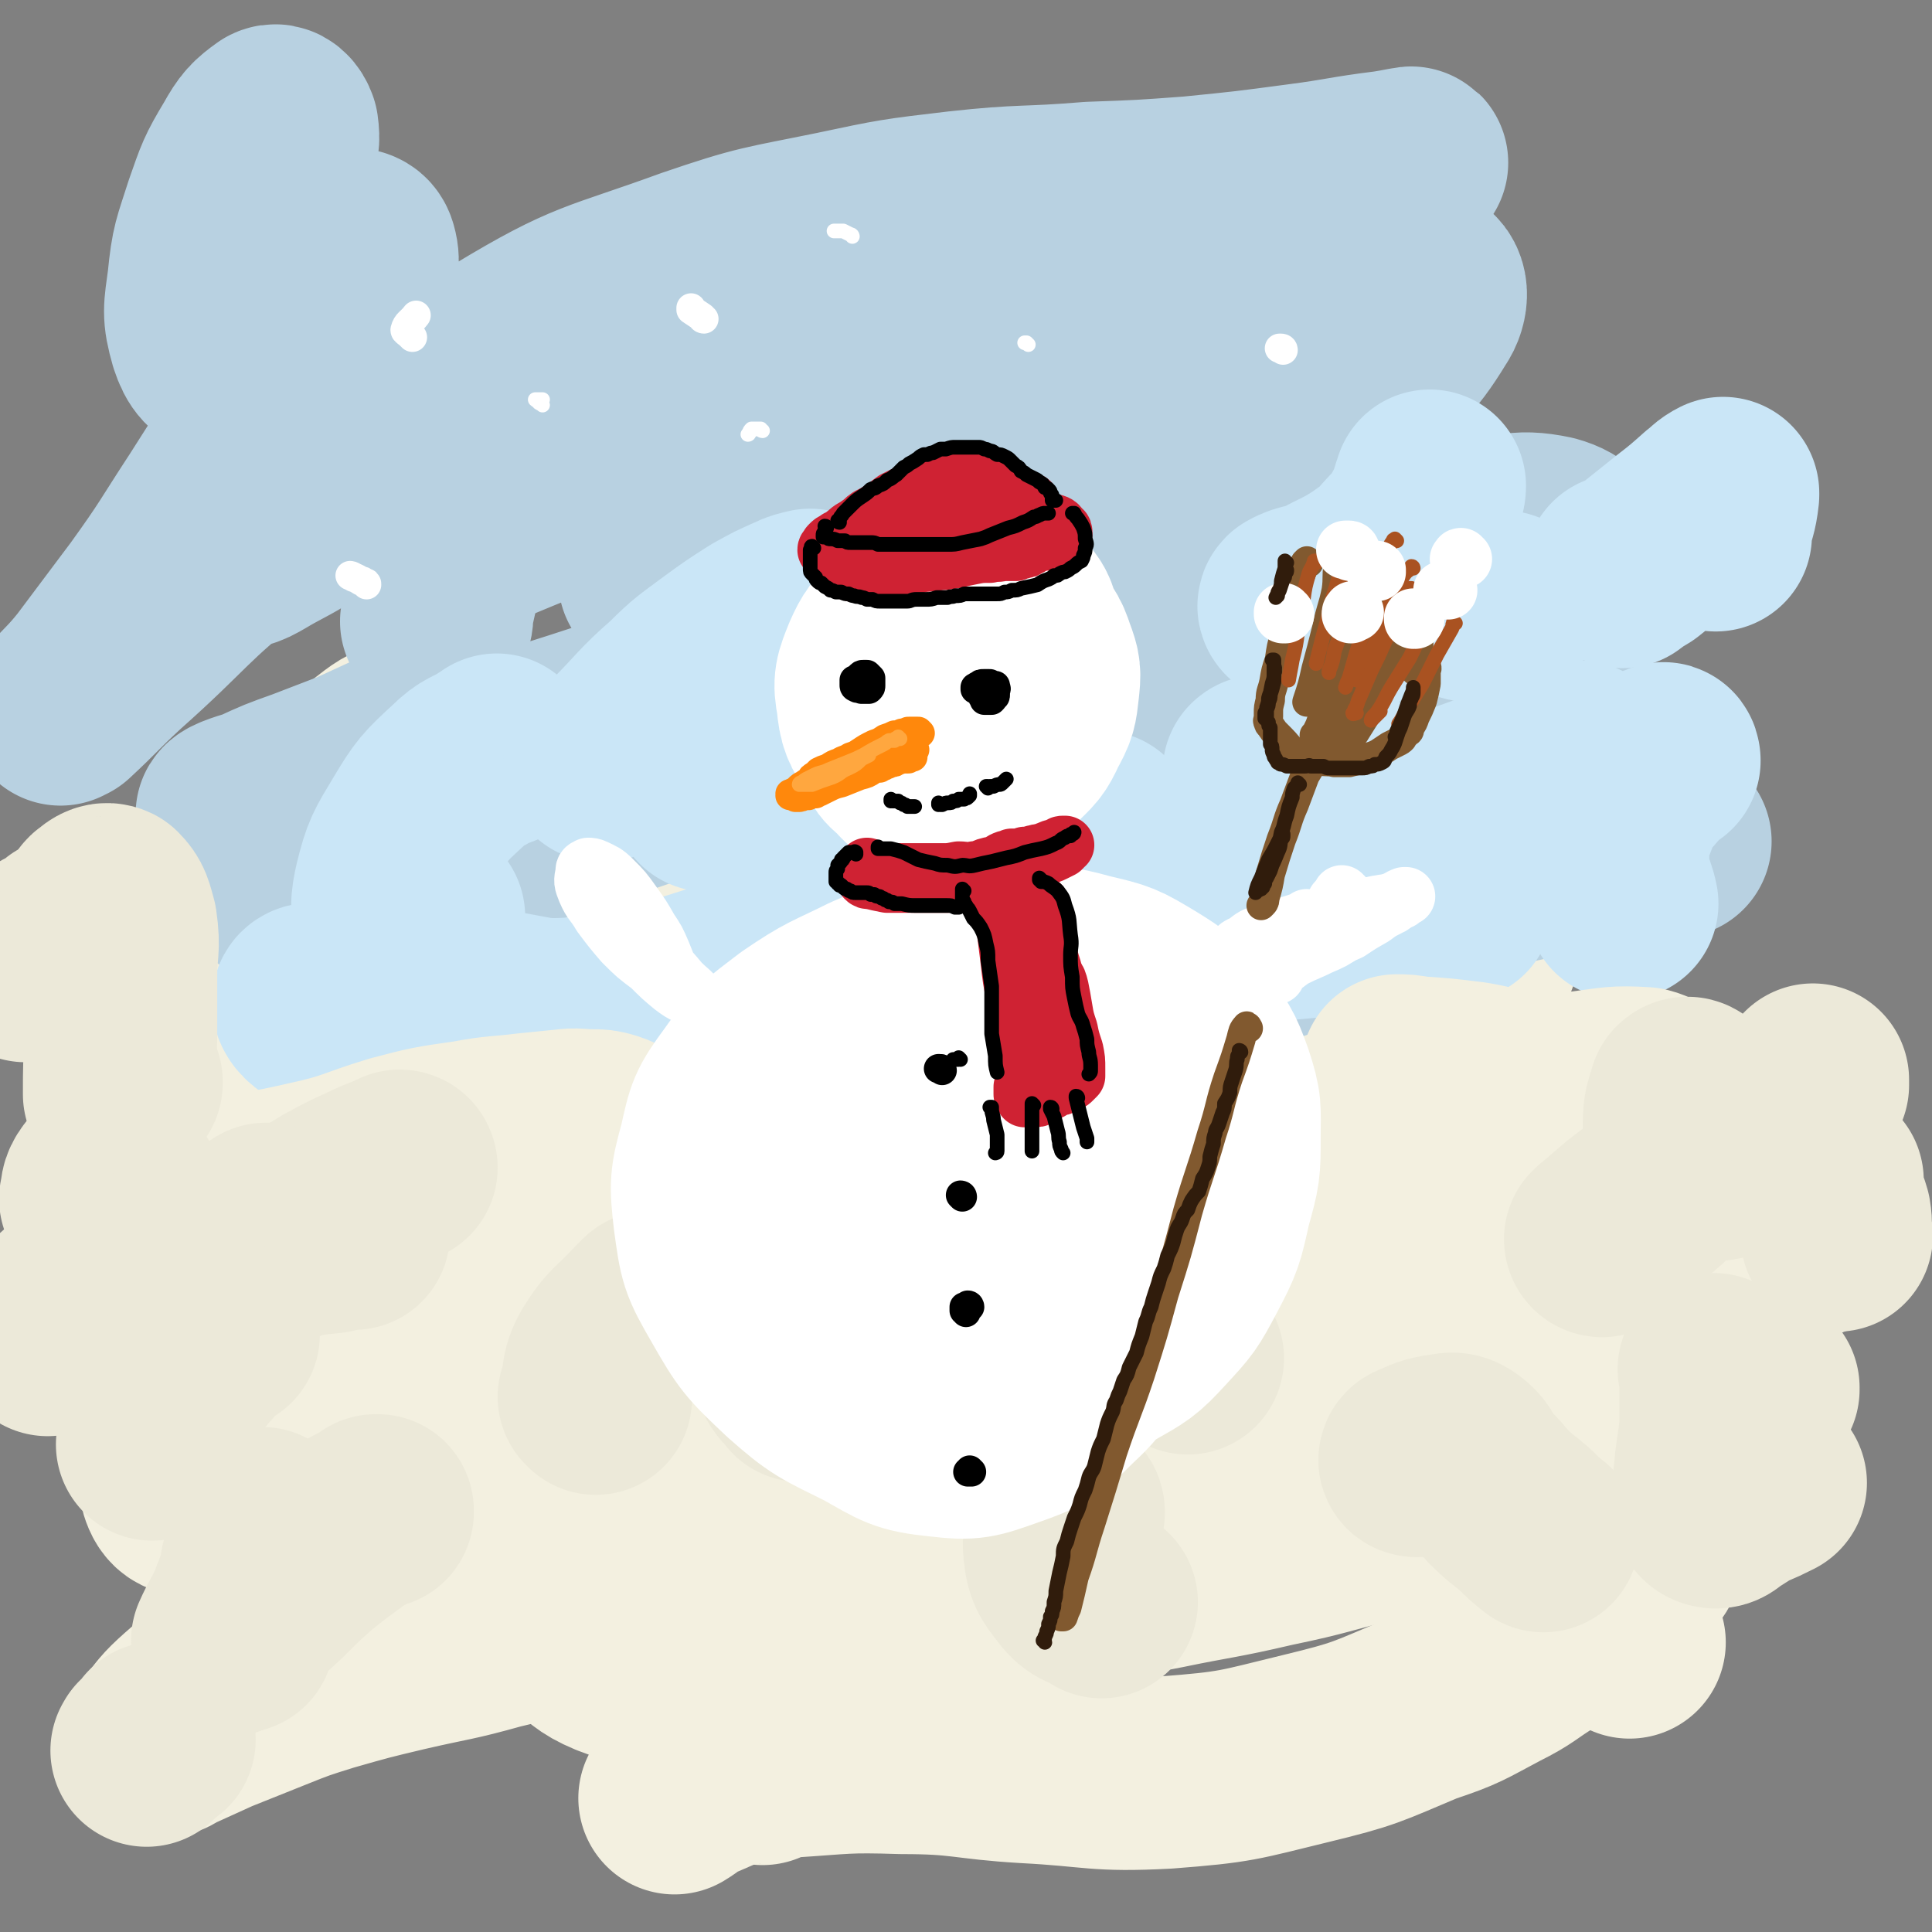 <svg viewBox='0 0 1054 1054' version='1.1' xmlns='http://www.w3.org/2000/svg' xmlns:xlink='http://www.w3.org/1999/xlink'><rect x="0" y="0" width="1054" height="1054" fill="#808080" stroke="none"/><g fill='none' stroke='rgb(243,240,224)' stroke-width='105' stroke-linecap='round' stroke-linejoin='round'><path d='M123,568c0,0 -1,0 -1,-1 0,0 0,1 0,1 1,0 1,0 2,-1 5,-2 4,-3 10,-5 10,-4 9,-5 20,-7 8,-3 8,-3 17,-3 3,0 4,1 6,3 3,3 3,4 4,8 2,3 1,4 2,7 0,2 0,3 1,4 2,3 3,4 6,4 7,1 8,0 15,-1 10,-3 9,-4 19,-7 10,-2 11,-1 21,-3 12,-2 12,-3 23,-5 9,-2 9,-2 17,-3 4,-1 4,-1 8,-1 '/><path d='M277,527c0,0 0,-2 -1,-1 -7,4 -7,4 -13,9 -14,10 -14,10 -28,21 -21,15 -21,15 -42,31 -13,10 -13,9 -26,19 -13,10 -13,9 -26,20 -10,7 -10,7 -18,16 -2,3 -4,7 -2,7 14,1 18,1 34,-5 26,-10 25,-13 49,-26 33,-19 32,-21 66,-39 24,-13 24,-13 50,-22 21,-8 22,-8 44,-14 18,-4 18,-4 37,-6 14,-1 14,0 29,1 14,0 14,2 28,1 18,-1 18,-2 36,-5 20,-3 20,-4 40,-7 21,-4 21,-3 41,-6 18,-3 18,-4 36,-7 13,-2 13,-2 26,-4 16,-2 16,-2 32,-3 16,-1 16,0 32,-1 16,0 16,0 31,-1 13,-1 13,-1 25,-2 9,-1 9,-2 19,-2 6,0 6,-1 13,1 5,1 5,2 9,5 5,4 6,4 9,9 2,2 3,4 1,5 -6,6 -7,7 -16,9 -14,3 -15,3 -30,3 -21,0 -21,1 -43,-2 -27,-3 -27,-3 -53,-10 -21,-5 -21,-5 -41,-13 -22,-8 -21,-9 -43,-19 '/><path d='M269,522c-1,0 -1,-1 -1,-1 -1,0 0,0 0,1 -17,4 -17,4 -35,8 -16,3 -17,5 -33,5 -7,0 -10,0 -14,-5 -4,-5 -4,-8 -2,-16 2,-14 3,-14 8,-29 6,-16 6,-15 13,-31 6,-15 7,-15 13,-30 3,-9 4,-9 6,-19 0,-2 0,-4 -2,-4 -9,3 -10,4 -19,11 -10,10 -11,10 -19,22 -6,9 -8,10 -9,20 0,4 3,7 8,8 15,2 17,0 33,-4 33,-9 33,-10 66,-23 30,-12 29,-13 59,-27 26,-11 25,-13 52,-23 12,-5 14,-6 26,-7 3,0 6,2 5,5 -3,14 -6,15 -13,30 -9,18 -11,17 -18,36 -4,10 -7,13 -4,22 2,7 6,9 14,11 16,4 17,1 34,0 25,-3 25,-4 50,-9 23,-4 23,-5 46,-9 24,-5 24,-5 48,-9 29,-5 29,-6 59,-11 14,-2 14,-1 28,-3 '/></g>
<g fill='none' stroke='rgb(184,209,225)' stroke-width='105' stroke-linecap='round' stroke-linejoin='round'><path d='M242,451c0,0 0,-1 -1,-1 -5,5 -6,5 -9,12 -5,8 -8,11 -7,17 1,5 5,5 11,5 6,0 6,-2 12,-4 '/><path d='M671,292c0,0 -1,-1 -1,-1 0,0 0,0 1,0 2,0 2,0 5,0 7,-2 7,-2 14,-4 1,0 1,0 2,0 '/><path d='M455,418c0,0 0,-1 -1,-1 -6,1 -6,2 -11,3 -17,5 -17,5 -34,9 -5,1 -7,3 -11,1 -2,-1 -2,-4 -1,-8 0,-5 2,-5 3,-9 '/><path d='M415,281c0,0 0,-1 -1,-1 -8,3 -9,3 -16,8 -15,8 -14,9 -28,19 -7,4 -7,4 -13,9 '/><path d='M313,173c0,0 -1,-1 -1,-1 -4,2 -4,2 -7,5 -16,11 -18,9 -32,23 -11,10 -9,11 -18,23 -2,3 -2,3 -4,5 '/><path d='M305,182c0,0 0,-1 -1,-1 0,1 0,1 0,2 -7,11 -7,11 -13,21 -12,19 -13,19 -23,38 -9,18 -10,18 -16,37 -8,25 -7,26 -13,52 -1,4 0,4 -1,8 '/><path d='M482,218c0,0 -2,-1 -1,-1 1,-1 4,-2 5,-1 2,1 2,4 0,6 -7,17 -9,17 -18,34 -14,24 -15,23 -29,48 -12,23 -12,23 -23,46 -3,7 -5,9 -4,15 0,3 4,4 7,2 15,-6 15,-9 30,-18 22,-14 23,-13 44,-28 23,-16 22,-18 44,-33 17,-11 17,-13 36,-20 10,-4 16,-8 22,-3 7,5 6,11 4,22 -4,23 -7,23 -14,46 -10,28 -13,27 -21,56 -5,14 -9,19 -5,30 3,6 9,6 18,5 17,-3 17,-6 33,-13 11,-5 11,-6 22,-11 '/><path d='M780,319c0,0 -1,-1 -1,-1 1,0 1,0 2,0 3,1 5,0 5,3 2,6 3,8 0,15 -7,13 -8,14 -19,24 -13,13 -13,14 -29,23 -16,10 -17,11 -35,15 -28,5 -29,6 -58,4 -28,-1 -27,-5 -55,-11 -35,-6 -35,-8 -70,-14 -29,-4 -29,-1 -58,-6 -20,-4 -24,-1 -41,-11 -9,-5 -11,-10 -11,-20 0,-17 4,-19 13,-35 14,-26 16,-25 32,-50 18,-27 21,-26 37,-55 8,-15 11,-18 12,-32 1,-5 -5,-8 -10,-7 -18,5 -19,8 -36,18 -28,17 -26,20 -53,37 -35,22 -35,23 -71,42 -30,16 -31,15 -62,28 -14,5 -15,5 -29,7 -6,1 -11,1 -11,-3 -1,-9 4,-12 10,-23 15,-25 16,-24 32,-49 12,-17 13,-16 24,-34 1,-2 4,-6 2,-6 -10,4 -14,6 -26,14 -14,10 -13,12 -26,23 -22,20 -22,21 -45,40 -14,11 -14,11 -28,21 -14,10 -14,10 -29,18 -9,5 -12,8 -20,8 -3,-1 -5,-5 -4,-9 4,-14 6,-15 14,-29 18,-34 19,-33 37,-67 11,-21 12,-20 20,-41 4,-9 6,-12 4,-19 -1,-4 -4,-4 -9,-4 -8,-1 -8,1 -15,3 -6,1 -6,2 -13,3 -5,0 -6,2 -10,-1 -3,-3 -3,-5 -4,-10 0,-10 2,-10 3,-20 2,-12 3,-11 4,-23 1,-7 2,-8 1,-15 -1,-3 -3,-5 -5,-4 -7,5 -9,7 -14,16 -9,15 -9,16 -15,33 -6,19 -7,19 -9,39 -2,15 -3,17 1,31 3,9 5,10 13,15 7,4 9,2 18,2 6,0 7,-2 12,-2 2,1 3,2 3,4 -6,14 -7,14 -15,28 -14,22 -14,22 -28,44 -17,26 -16,26 -34,51 -15,20 -15,20 -30,40 -8,10 -10,11 -18,20 0,0 1,-1 2,-1 14,-13 14,-14 28,-27 36,-32 34,-35 72,-65 68,-55 66,-59 140,-105 48,-29 51,-26 103,-45 38,-13 39,-12 78,-20 33,-7 33,-7 67,-11 36,-4 36,-2 72,-5 28,-1 28,-1 55,-3 30,-3 30,-3 60,-7 23,-3 23,-4 47,-7 7,-1 15,-3 13,-2 -6,5 -14,9 -29,15 -64,28 -66,24 -128,54 -73,36 -75,34 -143,77 -41,26 -41,28 -77,60 -16,15 -24,23 -27,35 -1,6 11,5 20,2 32,-11 31,-15 63,-31 39,-19 39,-19 78,-39 34,-18 34,-18 68,-36 33,-17 33,-18 67,-33 33,-15 33,-17 67,-29 22,-7 28,-13 46,-11 7,1 7,11 2,18 -14,23 -18,23 -39,44 -55,53 -58,50 -114,103 -21,19 -27,20 -40,39 -2,4 4,7 10,8 14,0 15,-3 30,-7 23,-7 23,-8 45,-17 33,-12 32,-13 65,-24 33,-12 33,-14 67,-22 22,-5 26,-9 45,-5 11,3 16,9 15,19 -2,20 -7,22 -19,41 -30,44 -34,41 -66,85 -10,13 -15,15 -17,28 -2,6 3,9 9,10 14,3 15,1 31,-1 20,-3 20,-4 40,-8 18,-4 18,-4 36,-8 10,-3 11,-2 21,-5 2,-1 4,-2 3,-3 -7,-8 -9,-9 -20,-17 -13,-8 -13,-8 -28,-14 -23,-10 -23,-12 -47,-18 -46,-11 -46,-14 -92,-16 -92,-5 -94,-6 -185,4 -64,7 -63,12 -125,29 -54,15 -53,17 -107,34 -29,9 -29,10 -58,18 -25,8 -25,8 -50,14 -13,2 -14,3 -27,3 -6,0 -12,0 -11,-5 3,-13 7,-17 20,-30 17,-16 19,-14 39,-28 13,-9 14,-8 27,-16 5,-3 10,-5 9,-6 -2,-1 -8,0 -15,3 -18,6 -18,7 -36,15 -13,5 -13,5 -26,10 -14,5 -14,5 -27,11 -7,2 -16,5 -13,6 6,1 16,0 32,-4 55,-13 55,-14 109,-30 59,-17 58,-19 117,-36 56,-16 56,-18 113,-31 32,-7 32,-8 65,-9 26,-1 28,-3 51,4 16,5 22,5 29,19 15,29 17,34 16,67 -2,27 -11,27 -22,53 -7,18 -12,18 -16,36 -1,6 0,11 6,12 14,4 17,2 34,-1 22,-5 22,-6 44,-13 29,-10 29,-11 58,-21 36,-11 36,-12 72,-20 28,-7 28,-6 56,-10 12,-2 12,-1 23,-2 '/></g>
<g fill='none' stroke='rgb(202,230,247)' stroke-width='105' stroke-linecap='round' stroke-linejoin='round'><path d='M272,410c0,0 -1,-1 -1,-1 -1,1 -1,1 -3,2 -9,6 -10,4 -18,12 -13,12 -14,13 -23,28 -9,15 -10,16 -14,32 -2,9 -3,15 2,19 5,4 10,-1 19,-2 '/><path d='M328,418c0,0 -1,0 -1,-1 4,-4 6,-4 11,-9 16,-16 15,-17 31,-31 11,-11 12,-11 24,-20 11,-8 11,-8 22,-15 9,-5 9,-5 18,-9 4,-2 5,-2 9,-3 1,0 1,1 1,1 -8,10 -9,10 -17,21 -11,15 -12,15 -22,31 -9,17 -9,18 -16,36 -2,7 -1,8 -2,15 '/><path d='M523,354c0,0 -1,-1 -1,-1 2,-3 4,-4 6,-6 1,0 0,1 0,2 -8,12 -9,12 -17,24 -13,20 -14,20 -26,40 -13,22 -13,22 -25,45 -4,8 -4,9 -6,18 0,2 0,4 2,4 8,-1 9,-2 18,-6 10,-4 10,-6 20,-10 11,-4 11,-4 22,-6 10,-2 10,-2 19,-2 13,-2 13,-1 25,-2 17,-1 17,-2 34,-3 3,0 3,0 6,0 '/><path d='M688,422c0,0 -2,-1 -1,-1 1,-1 2,0 4,-1 12,-1 13,-3 24,-1 9,1 9,2 18,7 8,5 7,8 15,11 11,5 12,5 24,4 15,0 15,-2 29,-6 14,-5 14,-5 28,-11 9,-3 9,-4 18,-7 6,-2 6,-3 12,-4 2,-1 3,0 3,1 -4,5 -5,6 -11,11 -3,3 -4,2 -9,5 '/><path d='M726,346c0,0 0,-1 -1,-1 0,0 0,0 0,-1 -5,-3 -5,-2 -10,-5 -4,-3 -4,-3 -7,-6 -1,-1 -3,-2 -2,-3 7,-4 9,-2 17,-6 11,-6 11,-5 22,-12 10,-7 10,-7 18,-16 7,-7 7,-8 12,-17 3,-5 2,-5 4,-11 1,-2 1,-3 1,-3 0,1 0,2 -1,5 -1,11 -2,11 -1,21 0,11 -1,13 3,22 4,9 5,11 14,15 11,5 12,2 25,3 '/><path d='M885,312c0,0 -1,-1 -1,-1 0,0 1,1 1,1 4,-3 4,-3 9,-6 10,-8 10,-8 20,-16 9,-7 9,-7 18,-15 4,-3 4,-4 8,-6 0,0 0,1 0,1 -1,9 -2,9 -4,18 0,2 0,2 0,4 '/><path d='M908,415c0,0 0,-2 -1,-1 -2,2 -3,2 -5,5 -9,12 -12,11 -17,25 -5,13 -5,14 -5,28 0,11 3,11 5,21 '/><path d='M795,494c0,0 0,-1 -1,-1 -12,1 -12,2 -24,3 -34,4 -34,5 -68,8 -44,3 -44,3 -87,5 -24,1 -24,0 -49,1 -24,0 -24,-1 -47,1 -27,2 -27,2 -53,6 -29,6 -29,6 -58,13 -26,7 -26,9 -53,15 -21,5 -21,7 -43,8 -17,1 -17,0 -34,-3 -15,-2 -14,-4 -29,-7 -18,-3 -18,-4 -36,-3 -18,0 -18,1 -35,4 -5,1 -10,0 -10,3 1,4 5,6 11,10 2,2 3,1 6,1 '/></g>
<g fill='none' stroke='rgb(243,240,224)' stroke-width='105' stroke-linecap='round' stroke-linejoin='round'><path d='M103,662c0,0 0,0 -1,-1 0,0 0,0 0,0 -1,-1 -1,0 -2,-1 0,-2 -2,-3 -1,-4 8,-3 9,-2 18,-4 27,-5 27,-4 53,-10 23,-5 23,-7 46,-14 19,-5 19,-5 40,-8 16,-3 16,-2 32,-4 10,-1 10,-1 20,-2 7,-1 7,0 15,0 4,0 4,0 8,1 3,1 3,1 5,2 5,2 5,3 11,5 8,3 7,5 16,6 14,2 15,2 29,-1 17,-3 17,-5 34,-10 18,-5 18,-6 36,-11 18,-5 18,-5 36,-7 16,-2 16,-2 32,-2 17,0 17,1 34,2 21,0 21,0 41,0 8,0 8,0 15,0 '/><path d='M763,585c0,0 -1,-1 -1,-1 4,0 5,0 10,1 15,1 15,1 31,3 12,2 12,3 23,6 15,4 15,5 31,7 12,2 12,2 24,2 8,0 9,0 16,-3 4,-1 7,-2 7,-4 0,-2 -3,-4 -7,-5 -16,-1 -17,0 -33,2 -37,6 -37,7 -74,15 -38,7 -38,7 -75,14 -41,8 -41,8 -82,15 -13,2 -13,1 -25,3 '/><path d='M336,695c0,0 -1,-1 -1,-1 -30,8 -30,8 -60,17 -17,5 -16,5 -33,11 -9,3 -8,4 -17,7 '/><path d='M118,764c0,0 -1,-1 -1,-1 -2,2 -2,3 -4,6 -6,8 -8,8 -12,17 -4,10 -7,11 -6,21 1,6 3,12 9,11 27,-5 31,-8 58,-23 29,-16 27,-20 55,-40 45,-31 43,-34 90,-63 15,-9 17,-12 34,-12 12,0 17,2 23,11 8,12 4,15 5,31 1,16 -1,17 0,33 1,9 -1,12 5,17 4,4 8,3 15,1 14,-5 13,-8 27,-16 17,-12 18,-11 35,-24 24,-18 22,-20 46,-38 21,-17 21,-19 44,-33 10,-6 12,-7 23,-6 7,0 7,3 12,7 7,7 6,9 14,15 12,9 12,10 27,14 18,6 19,6 38,6 22,0 22,-1 44,-5 25,-5 25,-7 50,-12 24,-5 24,-5 48,-8 17,-2 17,-1 34,-1 16,-1 16,-1 32,1 10,1 10,1 20,4 5,1 5,1 9,2 0,1 0,1 0,1 '/><path d='M877,676c-1,-1 -1,-2 -1,-1 -7,1 -7,1 -13,4 -26,8 -26,8 -52,17 -27,10 -26,13 -53,22 -26,10 -27,8 -54,16 '/><path d='M391,756c0,0 0,-1 -1,-1 -5,1 -5,2 -10,3 -45,13 -45,11 -89,25 -24,7 -24,9 -48,18 -22,10 -22,10 -43,20 -10,4 -15,9 -19,9 -2,0 3,-5 7,-8 17,-15 17,-16 36,-28 39,-26 39,-27 81,-50 39,-21 39,-21 80,-37 41,-16 42,-15 84,-27 36,-11 36,-9 72,-19 24,-6 26,-4 48,-14 5,-2 10,-8 6,-9 -12,-5 -19,-5 -38,-4 -35,3 -35,4 -69,12 -39,9 -40,8 -78,22 -28,10 -30,9 -55,26 -15,11 -20,14 -25,29 -3,10 0,18 10,23 20,10 25,9 49,7 41,-2 42,-5 82,-16 49,-13 48,-16 96,-30 49,-15 49,-17 99,-29 43,-10 43,-11 87,-17 30,-3 30,-3 60,-2 25,1 25,2 49,5 19,2 19,3 38,6 14,2 14,2 27,3 15,2 15,3 30,4 12,1 12,0 24,0 4,0 8,0 7,0 -1,1 -5,2 -10,4 -26,9 -26,8 -51,19 -33,13 -32,16 -65,28 -37,14 -37,15 -76,24 -29,6 -29,4 -59,6 -35,3 -35,-1 -70,3 -39,3 -40,2 -78,11 -41,10 -41,11 -81,26 -38,14 -37,15 -74,32 -20,10 -21,9 -39,20 -4,2 -7,8 -5,7 11,-2 16,-7 32,-13 '/><path d='M508,781c0,-1 -1,-1 -1,-1 2,-2 3,-2 6,-4 13,-9 13,-10 26,-19 1,0 1,0 1,1 -11,10 -11,10 -22,21 -13,13 -14,12 -25,27 -7,9 -12,12 -10,20 2,7 8,9 18,9 26,3 28,1 54,-3 40,-7 40,-9 80,-19 49,-14 49,-15 97,-29 38,-11 38,-12 75,-21 26,-7 26,-7 52,-11 17,-3 18,-4 35,-2 5,0 9,2 8,5 -1,6 -5,9 -13,13 -13,8 -14,8 -29,12 -31,9 -32,8 -63,14 -34,6 -35,5 -69,10 -44,7 -44,7 -89,14 -51,9 -51,9 -103,18 -53,9 -52,10 -105,20 -47,9 -47,8 -93,19 -34,7 -33,8 -67,16 -25,7 -25,6 -51,12 -21,5 -21,5 -42,11 -16,5 -16,5 -31,11 -15,6 -15,6 -30,12 -11,5 -11,5 -22,10 -4,2 -4,3 -8,3 0,1 -1,-1 0,-2 7,-9 7,-10 16,-18 21,-18 20,-20 43,-35 27,-17 27,-19 56,-29 18,-7 20,-7 40,-5 22,3 23,5 43,14 15,6 14,8 27,17 11,7 10,9 22,14 13,5 14,4 29,5 19,0 19,-1 38,-5 25,-4 25,-4 49,-10 30,-7 30,-8 60,-14 31,-7 31,-7 63,-12 30,-6 31,-6 62,-12 29,-6 29,-5 59,-12 29,-6 28,-7 57,-14 24,-5 24,-6 48,-10 15,-3 15,-2 29,-3 16,-1 16,-1 33,-1 11,0 12,1 23,3 7,1 7,1 14,3 2,1 1,1 3,1 1,1 1,0 2,0 '/><path d='M910,821c0,0 0,-1 -1,-1 0,0 1,0 1,1 0,1 -1,1 -1,2 -2,5 -2,5 -4,10 -5,11 -3,12 -10,22 -5,9 -6,8 -12,15 '/><path d='M466,949c0,0 0,-1 -1,-1 -23,4 -24,3 -47,10 -20,7 -20,8 -39,16 -6,3 -6,4 -11,7 '/><path d='M416,965c-1,-1 -2,-1 -1,-1 6,-2 7,-2 15,-3 31,-2 31,-3 62,-2 34,0 34,3 68,5 38,2 38,5 76,3 39,-3 39,-4 76,-13 33,-8 33,-9 64,-22 21,-7 21,-8 40,-18 14,-7 13,-8 26,-16 11,-6 11,-6 21,-11 4,-2 5,-2 9,-2 4,0 4,0 7,1 5,3 5,4 9,8 0,1 0,1 1,2 '/></g>
<g fill='none' stroke='rgb(236,233,217)' stroke-width='105' stroke-linecap='round' stroke-linejoin='round'><path d='M325,763c0,-1 -1,-1 -1,-1 0,-1 1,0 1,0 2,-10 0,-12 5,-21 8,-13 10,-12 21,-24 2,-2 2,-2 4,-4 '/><path d='M420,697c0,0 -1,-1 -1,-1 0,1 1,2 1,4 2,14 0,14 3,28 3,11 4,11 9,22 2,3 3,3 5,6 '/><path d='M479,774c0,0 -1,-1 -1,-1 0,0 1,1 2,1 4,1 4,1 8,1 11,0 11,1 21,-1 13,-2 14,-2 26,-7 14,-6 14,-6 28,-14 14,-8 14,-8 28,-16 9,-6 9,-7 19,-11 5,-3 5,-3 11,-3 5,-1 6,-1 10,2 6,3 5,5 11,10 3,3 3,3 6,6 '/><path d='M874,677c0,0 -1,0 -1,-1 3,-3 4,-3 7,-6 8,-7 8,-7 16,-13 6,-4 6,-4 11,-9 5,-5 6,-4 9,-11 4,-7 4,-8 6,-16 1,-6 0,-7 0,-13 0,-5 1,-6 0,-11 -1,-1 -2,-1 -3,0 -2,7 -3,8 -3,16 0,8 0,9 2,17 1,2 2,3 4,4 5,2 5,3 10,2 8,-1 9,-1 16,-5 10,-6 10,-6 19,-14 7,-6 7,-7 14,-15 4,-5 4,-5 8,-10 0,-1 0,-3 0,-3 0,0 0,1 -1,1 -3,8 -3,8 -5,15 -2,4 -1,5 -2,9 '/><path d='M997,644c-1,0 -1,0 -1,-1 0,0 0,1 0,1 0,0 0,0 0,0 0,2 0,2 0,4 2,8 3,8 5,15 1,6 0,6 1,11 '/><path d='M962,758c0,0 -1,-1 -1,-1 0,0 1,0 1,0 -1,1 -2,0 -3,1 -5,4 -6,4 -9,9 -4,7 -5,7 -5,15 -1,8 -1,9 2,16 2,5 4,5 9,8 3,2 3,2 7,3 2,0 2,0 3,0 0,0 0,0 0,0 -6,3 -6,3 -13,6 -6,3 -6,4 -12,7 -2,2 -3,3 -5,3 -2,0 -4,-1 -4,-3 -1,-9 0,-10 1,-20 1,-12 2,-12 3,-25 0,-13 0,-13 0,-26 0,-2 0,-2 -1,-4 '/><path d='M153,681c0,0 -1,-1 -1,-1 0,0 1,1 1,0 0,0 -1,-1 0,-2 8,-5 8,-6 17,-10 9,-5 10,-4 19,-8 '/><path d='M219,637c0,0 0,-1 -1,-1 0,0 0,0 0,0 -8,4 -8,3 -16,7 -11,5 -11,5 -22,11 -10,6 -9,6 -19,11 -11,6 -11,7 -22,11 -9,4 -10,3 -19,5 '/><path d='M75,662c-1,-1 -1,-1 -1,-1 0,-1 0,0 0,-1 -1,-2 -1,-3 -2,-5 -3,-5 -2,-5 -6,-10 -2,-2 -2,-3 -5,-3 -3,0 -4,1 -6,3 -3,4 -2,5 -3,9 '/><path d='M69,591c0,0 -1,-1 -1,-1 0,0 1,0 1,0 0,1 -1,1 -1,1 -1,0 -1,0 -2,1 0,0 0,0 0,1 '/><path d='M37,510c0,0 -1,-1 -1,-1 0,1 0,1 -1,2 -5,3 -5,2 -10,5 -5,4 -5,4 -9,8 -2,1 -1,2 -2,3 '/><path d='M52,503c0,0 -1,0 -1,-1 0,0 0,1 1,0 0,0 0,0 1,-1 1,-1 1,-1 2,-2 0,0 0,0 0,-1 0,0 0,0 0,0 -1,0 -2,1 -2,0 -1,0 -1,0 -1,-1 0,-2 0,-3 2,-4 2,-2 4,-3 6,-2 4,4 4,6 6,13 2,14 0,14 0,28 0,18 0,18 0,35 -1,15 -1,15 -1,30 '/><path d='M146,666c0,0 -1,-1 -1,-1 0,0 1,0 1,0 0,1 0,1 0,1 0,1 0,1 0,1 0,0 0,0 0,1 '/><path d='M193,673c0,0 0,-1 -1,-1 -6,1 -6,2 -12,3 -10,1 -10,1 -20,3 -15,2 -15,2 -30,4 -18,2 -18,1 -36,5 -17,3 -18,3 -34,9 -12,5 -13,5 -23,14 -7,6 -6,7 -10,16 -2,2 -1,2 -1,5 '/><path d='M122,728c0,0 -1,-1 -1,-1 0,0 0,0 0,1 -5,4 -5,4 -9,8 -8,10 -9,9 -15,20 -7,11 -6,12 -12,24 -2,4 -1,4 -2,8 '/><path d='M144,832c0,0 -1,-1 -1,-1 0,0 0,0 0,1 1,2 1,2 0,4 -1,9 0,10 -3,18 -2,12 -3,12 -7,23 -4,9 -5,9 -9,18 '/><path d='M87,949c0,0 -1,-1 -1,-1 0,0 1,1 0,1 0,1 -1,1 -2,2 -1,1 -1,1 -3,3 -1,0 0,0 -1,1 '/><path d='M206,825c0,0 0,-1 -1,-1 0,0 1,0 1,0 -8,5 -9,4 -16,9 -11,8 -11,8 -21,16 -9,8 -9,8 -17,16 -9,9 -10,8 -17,17 -4,5 -3,6 -5,11 '/><path d='M583,825c0,0 0,-2 -1,-1 0,1 0,2 -1,3 -2,10 -4,10 -3,19 1,10 3,11 9,19 5,6 7,4 14,9 '/><path d='M773,797c0,0 -2,0 -1,-1 7,-3 8,-4 16,-5 5,-1 6,-1 10,2 5,4 4,6 8,11 6,6 6,6 11,12 7,7 8,7 15,13 5,5 5,5 10,9 '/></g>
<g fill='none' stroke='rgb(255,255,255)' stroke-width='105' stroke-linecap='round' stroke-linejoin='round'><path d='M505,687c0,0 -1,-1 -1,-1 0,0 0,0 0,1 1,4 0,5 3,9 4,5 5,6 12,8 7,3 8,3 15,2 8,-1 8,-2 15,-5 7,-4 7,-4 14,-9 6,-5 6,-5 10,-11 4,-7 4,-7 5,-15 1,-10 2,-10 0,-19 -2,-11 -3,-11 -8,-20 -5,-7 -5,-8 -12,-13 -6,-5 -7,-5 -14,-7 -9,-2 -9,-3 -17,-2 -10,1 -10,2 -18,6 -9,5 -10,5 -16,12 -7,8 -8,9 -12,19 -5,12 -6,12 -7,25 -1,12 -1,12 2,24 3,12 4,12 10,22 7,10 7,11 16,18 10,8 10,8 22,12 11,4 11,4 23,4 12,0 13,0 24,-3 10,-4 11,-4 20,-11 10,-7 10,-8 17,-17 8,-11 8,-11 11,-23 4,-13 3,-14 3,-27 0,-12 1,-13 -3,-25 -3,-11 -4,-11 -10,-21 -7,-9 -7,-10 -16,-17 -9,-7 -10,-8 -21,-12 -13,-5 -13,-4 -27,-7 -14,-2 -14,-3 -29,-3 -13,1 -14,0 -27,4 -14,4 -14,4 -26,11 -11,8 -11,8 -19,19 -8,12 -8,13 -12,27 -3,15 -3,16 -1,30 3,17 4,18 13,32 10,16 12,16 26,28 13,11 13,12 29,20 12,6 12,7 26,9 13,2 14,1 26,-2 14,-4 15,-5 27,-12 14,-8 14,-8 25,-19 13,-13 13,-13 22,-28 9,-18 9,-18 14,-37 3,-17 3,-17 3,-34 -1,-15 -1,-15 -6,-29 -5,-13 -5,-14 -14,-25 -10,-13 -11,-14 -25,-22 -12,-7 -13,-7 -27,-9 -16,-3 -17,-3 -33,-2 -17,2 -17,2 -34,7 -17,4 -17,4 -33,12 -16,9 -17,8 -30,21 -13,13 -14,13 -23,29 -7,16 -7,17 -10,33 -2,15 -2,16 1,30 3,14 3,15 11,27 9,13 10,14 22,24 15,11 15,11 32,19 17,9 17,10 35,14 16,4 17,5 34,4 16,-1 17,-3 32,-8 16,-6 16,-5 30,-14 14,-8 15,-8 26,-20 12,-13 12,-13 20,-28 9,-17 9,-18 13,-36 5,-18 5,-18 5,-36 0,-15 1,-16 -4,-31 -5,-14 -6,-15 -15,-26 -10,-12 -11,-13 -24,-21 -15,-9 -15,-9 -32,-13 -18,-5 -19,-4 -38,-5 -20,0 -21,-1 -41,3 -20,4 -20,5 -39,13 -20,10 -21,9 -40,22 -17,13 -18,13 -30,30 -11,15 -11,16 -15,34 -5,18 -5,20 -3,38 3,22 3,23 14,42 12,21 13,22 31,39 18,16 20,16 42,27 18,10 19,12 39,14 17,2 19,1 36,-5 17,-6 19,-7 32,-20 14,-13 14,-15 21,-33 7,-22 7,-24 7,-47 -1,-22 1,-25 -9,-43 -7,-13 -11,-14 -25,-19 -12,-4 -14,0 -27,0 '/><path d='M532,373c0,-1 -1,-1 -1,-1 0,-1 0,0 0,0 '/><path d='M499,341c0,0 -1,-1 -1,-1 -2,0 -3,0 -5,1 -2,1 -3,1 -4,4 -4,7 -4,7 -5,15 -2,10 -2,10 -1,21 2,11 2,12 5,22 3,9 3,10 8,17 5,5 6,6 12,8 7,2 8,1 15,0 6,-1 6,-1 12,-4 8,-5 8,-6 16,-13 7,-7 8,-7 12,-16 5,-9 5,-10 6,-19 1,-9 1,-10 -2,-18 -3,-9 -4,-10 -11,-15 -10,-7 -11,-7 -23,-10 -11,-1 -12,0 -23,2 -9,2 -11,2 -18,8 -8,7 -9,8 -13,17 -4,10 -5,12 -3,22 1,11 2,12 8,22 4,8 4,10 12,14 7,4 9,4 17,3 8,-1 9,-3 16,-8 8,-6 8,-6 14,-15 8,-10 9,-10 13,-22 4,-13 5,-14 3,-27 -1,-10 0,-14 -8,-20 -10,-7 -15,-7 -28,-5 -13,2 -12,7 -24,13 '/></g>
<g fill='none' stroke='rgb(0,0,0)' stroke-width='16' stroke-linecap='round' stroke-linejoin='round'><path d='M467,372c0,0 0,-1 -1,-1 0,0 0,0 0,1 0,0 0,0 0,0 0,1 0,1 0,1 0,1 0,1 0,1 0,1 1,1 1,1 1,1 1,0 3,1 1,0 1,0 1,0 1,0 1,0 2,0 1,0 1,0 1,0 1,-1 1,-1 1,-2 0,-1 0,-1 0,-2 0,-1 0,-1 0,-2 0,0 0,0 -1,-1 0,0 0,0 -1,-1 0,0 0,0 -1,0 0,0 0,0 -1,0 -1,0 -1,0 -2,1 0,0 0,0 -1,1 0,1 0,1 -1,2 0,0 0,0 0,0 '/><path d='M538,374c0,0 -1,-1 -1,-1 0,0 0,1 0,1 0,1 -1,1 -1,1 0,1 0,1 0,2 0,0 0,0 0,1 0,1 0,1 0,2 1,1 1,1 1,2 1,0 1,0 2,0 0,0 0,0 1,0 1,0 1,0 1,0 1,-1 1,-1 1,-2 1,0 1,0 1,-1 0,-1 0,-1 0,-2 0,-1 1,-1 0,-2 0,0 0,-1 0,-1 -1,0 -1,0 -3,-1 -1,0 -2,0 -3,0 -2,0 -2,0 -3,1 -1,0 -1,1 -2,1 0,1 0,1 0,1 '/></g>
<g fill='none' stroke='rgb(255,136,12)' stroke-width='16' stroke-linecap='round' stroke-linejoin='round'><path d='M502,400c0,0 -1,-1 -1,-1 0,0 0,0 0,0 0,0 0,0 0,0 -1,0 -1,0 -1,0 0,0 0,0 -1,0 0,0 0,0 -1,0 0,0 0,0 0,0 -1,0 -1,0 -2,0 -1,0 -1,0 -2,1 -1,0 -1,0 -2,0 -2,1 -2,1 -4,1 -2,1 -2,1 -5,2 -3,2 -3,2 -6,3 -4,2 -4,2 -7,4 -3,2 -3,2 -6,3 -3,2 -3,1 -6,3 -3,1 -3,1 -6,3 -3,1 -3,1 -5,2 -1,1 -1,1 -2,2 -2,1 -2,1 -3,3 -1,1 -2,1 -3,2 -2,1 -2,1 -3,2 -1,1 -1,1 -2,2 -1,0 -1,0 -2,1 0,0 0,0 -1,1 0,0 0,0 0,0 0,0 0,0 0,0 1,0 0,-1 0,-1 0,0 0,1 1,1 0,-1 0,-1 0,-1 1,-1 1,-1 2,-1 1,-1 1,-1 2,-1 3,-1 3,-1 5,-2 3,-1 3,-1 6,-2 2,-1 2,-1 4,-2 4,-1 4,-1 7,-2 4,-2 4,-2 7,-4 4,-1 4,-1 8,-2 2,-1 2,-1 5,-3 3,-1 3,-1 5,-2 2,-1 1,-1 3,-1 1,-1 1,-1 2,-1 1,-1 1,-1 2,-1 1,0 1,0 2,-1 1,0 1,0 1,0 1,0 1,0 1,0 1,0 1,0 1,0 1,0 1,0 1,0 1,0 1,0 1,0 0,0 0,0 0,0 0,0 0,0 0,0 0,0 0,0 1,0 0,0 0,0 0,0 0,1 -1,0 -1,0 0,0 0,0 1,1 0,0 0,0 0,0 1,0 1,0 1,0 0,0 0,0 0,0 0,0 -1,0 -1,-1 0,0 1,1 1,1 0,0 -1,0 -1,0 -1,0 -1,0 -2,0 -3,0 -3,0 -6,1 -4,2 -4,2 -7,3 -4,2 -4,2 -9,4 -4,1 -4,1 -8,3 -3,1 -2,1 -5,2 -1,1 -1,1 -3,2 -1,1 -1,1 -3,2 -1,1 -1,1 -3,2 -1,1 -1,1 -2,1 -1,1 -1,1 -3,2 -1,0 -1,0 -2,1 -1,0 -1,0 -3,1 -1,0 -1,0 -2,1 -2,0 -2,0 -3,0 -1,1 -1,1 -2,1 0,0 0,0 0,0 -1,0 -1,0 -1,0 1,0 1,0 1,0 2,0 2,0 3,-1 1,0 1,0 3,0 1,-1 1,0 2,-1 1,0 1,0 2,0 1,-1 1,-1 2,-1 2,-1 2,-1 4,-2 4,-2 4,-2 8,-3 5,-2 5,-2 10,-4 4,-1 4,-1 7,-3 2,-1 2,-1 4,-1 1,-1 1,-1 2,-1 1,-1 1,-1 2,-1 1,0 1,-1 2,-1 2,0 2,0 3,-1 1,0 1,0 2,-1 1,0 1,0 2,0 1,0 1,0 1,0 1,0 1,0 1,0 1,0 1,0 1,-1 0,0 0,0 0,0 0,0 0,1 0,0 0,0 0,0 0,0 0,0 1,0 1,0 0,0 0,0 1,0 '/></g>
<g fill='none' stroke='rgb(255,167,63)' stroke-width='8' stroke-linecap='round' stroke-linejoin='round'><path d='M491,403c0,0 -1,0 -1,-1 0,0 0,1 0,1 0,0 0,0 0,0 -1,0 -1,0 -1,0 -1,0 -1,0 -1,1 -1,0 -2,0 -3,0 -2,1 -1,1 -3,2 -6,3 -6,3 -11,6 -4,2 -4,2 -9,4 -5,2 -5,2 -10,4 -4,2 -4,1 -8,3 -2,1 -2,1 -4,2 -2,1 -1,1 -3,2 0,0 -1,0 -1,1 -1,0 -1,0 0,0 3,0 3,0 7,0 5,-2 5,-2 11,-4 5,-2 4,-3 9,-5 4,-2 4,-2 7,-5 2,-1 2,-1 4,-2 '/></g>
<g fill='none' stroke='rgb(0,0,0)' stroke-width='8' stroke-linecap='round' stroke-linejoin='round'><path d='M487,437c0,0 -1,-1 -1,-1 0,0 0,0 0,1 0,0 0,0 0,0 1,0 0,-1 0,-1 0,0 0,0 1,1 0,0 0,0 1,0 1,0 1,0 2,0 0,0 0,0 1,1 1,0 1,0 2,1 1,0 1,0 2,1 0,0 0,0 1,0 0,0 0,0 1,0 0,0 0,0 1,0 0,0 0,0 1,0 '/><path d='M513,439c0,0 -1,-1 -1,-1 0,0 0,0 0,1 0,0 0,0 0,0 1,0 0,-1 0,-1 0,0 1,1 1,1 1,0 1,0 1,0 2,-1 2,-1 3,-1 2,0 2,0 3,-1 2,0 2,0 3,-1 1,0 1,0 3,0 1,-1 1,0 2,-1 0,0 0,0 1,-1 0,0 0,0 0,-1 0,0 0,0 0,0 '/><path d='M539,430c0,0 -1,-1 -1,-1 0,0 0,0 1,0 0,0 0,0 0,0 0,0 0,0 0,0 1,0 1,1 1,0 1,0 1,0 2,0 2,-1 2,-1 3,-1 1,0 1,0 2,-1 1,-1 1,-1 2,-2 '/></g>
<g fill='none' stroke='rgb(207,34,51)' stroke-width='32' stroke-linecap='round' stroke-linejoin='round'><path d='M513,294c0,0 -1,0 -1,-1 0,0 0,1 0,1 0,0 -1,0 -2,0 -2,-1 -2,-1 -4,-1 -3,-1 -3,-1 -7,-1 -2,1 -2,1 -4,2 -2,1 -2,1 -3,2 -1,0 -1,0 -2,1 0,1 -1,2 0,2 4,0 5,0 10,0 5,-1 5,-1 11,-3 5,-1 5,-1 10,-2 5,-2 5,-2 10,-4 3,-1 3,-1 6,-3 1,0 0,0 1,-1 0,0 1,-1 0,-1 -1,-2 -1,-3 -3,-3 -5,-2 -5,-2 -10,-2 -6,-1 -6,-1 -12,0 -6,0 -7,0 -13,2 -6,2 -6,3 -12,5 -5,3 -6,2 -11,5 -4,2 -4,2 -7,4 -2,1 -2,1 -3,2 -1,2 -1,3 0,4 1,2 2,3 6,4 6,1 6,1 12,1 7,0 7,0 13,0 7,0 8,0 15,-1 6,-1 6,-2 12,-4 5,-3 5,-2 10,-5 2,-2 2,-2 3,-4 1,-1 1,-1 1,-3 -1,-2 0,-3 -2,-5 -4,-2 -5,-2 -9,-2 -7,-1 -7,-1 -14,-1 -7,1 -7,1 -15,3 -7,2 -7,2 -14,4 -7,2 -7,1 -14,4 -5,3 -5,3 -9,6 -2,2 -2,2 -3,4 -1,2 -2,2 -1,4 2,3 3,4 6,5 8,2 9,1 17,0 7,-1 7,-2 15,-3 7,-2 7,-2 14,-4 8,-2 8,-2 15,-4 6,-2 6,-3 12,-5 2,-1 2,-1 4,-2 1,-1 1,0 2,-2 1,-1 1,-2 0,-3 -3,-2 -4,-2 -9,-2 -5,-1 -5,-1 -11,0 -7,1 -7,1 -13,3 -7,2 -7,2 -13,5 -7,3 -7,4 -13,7 -5,2 -5,2 -10,4 -2,1 -2,1 -4,2 -1,0 -1,1 -2,1 0,1 0,1 0,1 3,0 4,0 7,-1 5,-2 5,-2 9,-4 6,-3 6,-2 11,-5 4,-3 4,-3 8,-5 4,-2 4,-2 7,-4 3,-1 3,-1 7,-2 2,-1 2,-1 5,-2 1,-1 1,-1 3,-1 2,-1 2,0 5,-1 2,0 2,-1 4,-1 2,0 2,0 4,0 1,0 1,0 3,0 2,0 2,0 4,0 1,1 1,1 3,1 2,1 2,1 3,1 2,1 2,1 3,1 1,1 1,1 3,2 2,1 2,1 4,2 1,1 1,1 3,2 1,1 1,1 3,2 1,0 1,0 2,0 1,1 1,0 2,0 1,0 1,0 2,0 1,0 1,1 2,0 1,0 1,0 2,0 1,-1 1,-1 1,-1 1,-1 1,-1 1,-2 1,0 1,-1 1,-1 0,-1 0,-2 -1,-2 -2,-3 -2,-3 -6,-4 -5,-2 -5,-2 -11,-2 -5,-1 -5,-1 -11,-1 -8,0 -8,0 -16,1 -5,0 -5,0 -11,1 -6,1 -6,1 -12,3 -4,2 -4,2 -8,4 -2,1 -2,1 -5,3 -1,1 -1,1 -2,2 -1,1 -1,1 -2,2 0,2 -1,2 0,3 1,2 1,3 3,4 5,2 6,1 12,1 5,0 5,0 11,-1 4,-1 4,-1 9,-2 5,-1 5,-1 10,-1 3,-1 3,0 7,-1 4,0 4,0 7,0 2,-1 2,-1 3,-1 2,-1 2,0 3,-1 1,-1 1,-1 2,-1 0,-1 0,-1 1,-2 0,-1 1,-1 1,-2 0,-1 0,-1 0,-3 0,-1 0,-1 0,-3 -1,-2 -1,-3 -4,-5 -2,-3 -3,-3 -6,-4 -6,-2 -7,-1 -13,-2 -5,0 -5,0 -10,0 -4,0 -4,1 -8,1 -5,1 -5,1 -10,2 -4,0 -4,0 -8,1 -3,1 -3,1 -6,2 -4,1 -4,1 -8,1 -3,1 -3,1 -6,2 -4,1 -4,1 -8,2 -3,1 -3,1 -6,2 -4,1 -4,0 -7,1 -1,1 -1,1 -3,1 -1,1 -1,1 -2,2 -2,0 -2,0 -3,1 -2,1 -2,1 -3,2 -1,1 -1,1 -1,2 0,0 -1,0 -1,1 0,0 0,0 0,0 2,-1 2,0 3,-1 2,-2 2,-2 3,-3 3,-3 2,-3 5,-5 3,-3 3,-2 7,-5 3,-2 2,-2 5,-4 4,-2 4,-2 7,-4 4,-1 4,-1 7,-2 4,-2 4,-2 8,-3 3,-2 3,-2 6,-3 4,-1 4,-1 7,-1 3,-1 3,-1 7,-1 4,0 4,0 7,-1 4,0 4,0 8,0 3,1 3,1 6,1 1,0 1,1 2,1 4,1 4,1 8,1 2,1 2,1 5,1 1,1 1,1 3,1 1,0 1,0 2,1 2,0 2,0 3,1 1,0 1,0 2,0 0,1 0,1 0,1 0,0 0,0 0,0 0,0 0,0 0,0 -1,0 -1,1 -2,0 -1,0 -1,0 -3,-1 -3,-2 -2,-2 -5,-4 -6,-2 -6,-3 -12,-4 -5,-2 -5,-1 -10,-1 -5,0 -5,0 -10,1 -6,1 -6,1 -11,2 -4,2 -4,2 -9,3 -4,1 -4,1 -9,3 -3,1 -3,1 -7,3 -3,1 -3,2 -6,3 -2,2 -2,2 -4,3 -1,1 -1,1 -2,2 -1,1 -1,0 -2,1 0,0 0,0 -1,1 0,0 0,0 0,0 3,-2 3,-2 5,-3 3,-3 3,-3 6,-5 4,-3 4,-3 8,-6 4,-2 4,-2 8,-4 4,-2 4,-2 8,-4 6,-2 6,-1 12,-2 5,-1 5,-1 10,-2 5,0 5,0 10,0 1,0 1,1 2,1 2,1 2,1 3,1 2,1 2,1 3,2 1,1 1,1 1,2 1,1 0,1 0,2 '/><path d='M474,474c-1,0 -1,0 -1,-1 0,0 0,1 0,1 1,0 1,0 1,0 0,0 0,0 1,1 1,0 1,0 2,1 1,1 1,1 2,1 2,1 2,1 3,2 2,0 2,0 4,1 3,0 3,0 5,0 4,0 4,0 7,0 4,0 4,0 7,0 4,0 4,0 8,0 3,0 3,1 6,0 5,-1 5,-1 10,-3 3,-1 3,-1 5,-2 4,-2 4,-2 9,-3 3,-1 3,-2 6,-3 1,0 1,0 3,-1 2,0 2,0 3,0 2,0 2,0 4,-1 2,0 2,0 3,0 2,-1 2,-1 3,-1 2,-1 2,0 4,-1 2,0 2,-1 3,-1 2,-1 2,-1 3,-1 2,-1 2,-1 3,-1 1,-1 1,-1 2,-1 0,0 0,0 1,0 0,0 0,0 0,0 0,0 0,0 -1,0 0,1 0,1 -1,2 -2,1 -2,1 -4,2 -4,2 -4,1 -9,3 -5,1 -5,1 -9,2 -5,2 -5,2 -10,3 -8,1 -8,1 -16,2 -4,1 -4,0 -8,0 -5,1 -5,1 -9,1 -5,0 -5,0 -10,0 -3,0 -3,0 -7,0 -3,0 -3,0 -6,0 -3,0 -3,0 -5,0 -2,0 -2,0 -4,1 -2,0 -2,0 -3,0 -2,1 -2,1 -4,1 -1,0 -1,0 -2,0 0,1 -1,1 -1,1 1,1 1,1 3,1 4,1 4,1 9,2 5,0 5,0 10,0 6,0 6,0 11,0 6,0 6,0 12,0 6,-1 6,-1 11,-2 4,0 4,0 9,-1 5,0 5,0 10,-1 3,-1 3,-1 6,-2 1,0 1,0 2,-1 '/><path d='M549,488c0,0 -1,-1 -1,-1 0,0 0,0 0,0 0,0 0,0 0,0 -1,0 0,0 0,1 0,2 -1,2 0,4 0,8 1,8 1,17 1,8 1,8 2,16 1,9 1,9 3,19 1,8 1,8 2,16 0,6 0,6 1,13 0,4 1,4 2,9 0,2 0,2 0,4 0,1 0,1 0,2 0,1 0,1 0,2 0,0 0,0 0,1 0,1 0,1 -1,2 0,1 0,1 0,2 0,1 0,1 0,2 1,1 1,1 1,2 1,0 1,0 2,0 1,0 1,0 2,0 3,0 3,0 5,-1 2,-1 2,-2 5,-3 1,-1 1,-1 3,-2 2,0 2,0 3,-1 2,-1 2,-1 4,-2 1,0 1,0 2,-1 1,-1 1,-1 2,-2 0,-2 0,-2 0,-4 0,-5 0,-5 -1,-10 -2,-6 -2,-6 -3,-11 -2,-6 -2,-6 -3,-12 -1,-6 -1,-6 -2,-11 -1,-4 -1,-4 -3,-7 -1,-4 -1,-4 -2,-7 -1,-4 -1,-4 -2,-7 -1,-3 -1,-3 -1,-6 -1,-5 -1,-5 -2,-9 0,-3 0,-3 -1,-6 0,-1 0,-1 0,-2 0,0 0,0 0,-1 0,-1 0,-1 0,-1 0,0 0,0 0,0 0,0 0,0 0,0 0,0 0,0 0,1 0,10 0,10 1,20 0,11 0,11 1,21 0,11 0,11 1,21 1,8 2,8 3,15 0,6 0,6 1,12 0,3 0,3 0,6 0,1 0,1 0,1 0,1 0,1 -1,2 '/></g>
<g fill='none' stroke='rgb(0,0,0)' stroke-width='8' stroke-linecap='round' stroke-linejoin='round'><path d='M467,466c0,-1 0,-1 -1,-1 0,-1 1,0 1,0 -1,0 -1,0 -1,0 -1,0 -1,0 -1,0 -1,0 -1,0 -1,0 0,0 0,0 -1,0 0,0 0,0 -1,1 0,0 0,0 -1,1 0,0 0,0 -1,1 0,1 0,1 -1,1 0,1 0,1 -1,2 0,0 0,0 -1,1 0,1 0,1 0,2 -1,1 -1,1 -1,2 0,0 0,0 0,1 0,1 0,1 0,1 0,1 0,1 0,1 0,1 0,1 0,1 0,0 0,0 0,1 1,0 1,0 1,1 1,0 1,0 1,1 1,0 1,0 1,0 1,1 1,1 1,1 1,1 1,1 2,1 1,1 1,1 2,1 1,1 1,1 3,1 1,0 1,0 2,0 1,0 1,0 2,0 1,0 1,0 2,0 1,0 1,0 2,1 1,0 1,0 2,0 1,1 1,1 2,1 1,0 1,0 2,1 1,0 1,0 2,1 1,0 1,0 2,1 2,0 2,0 3,1 2,0 2,0 4,0 4,1 4,1 8,1 4,0 4,0 9,0 4,0 4,0 7,0 3,0 3,0 5,1 1,0 1,0 2,0 '/><path d='M526,486c0,0 -1,-1 -1,-1 0,0 0,1 0,2 0,0 0,0 0,0 0,1 0,1 0,1 0,1 0,1 0,2 0,1 0,1 1,2 0,1 0,1 1,2 1,2 1,1 2,3 1,2 1,2 2,4 2,2 2,2 4,5 2,4 2,4 3,9 1,4 1,4 1,9 1,7 1,7 2,14 0,6 0,6 0,13 0,7 0,7 0,13 1,6 1,6 2,12 0,5 0,5 1,9 0,0 0,0 0,0 '/><path d='M568,480c-1,-1 -1,-1 -1,-1 0,0 0,0 0,0 0,0 0,0 0,1 1,0 1,0 1,1 2,0 2,0 4,1 2,2 3,2 5,4 3,4 3,4 4,8 3,8 2,8 3,16 1,6 0,6 0,11 0,6 0,6 1,12 0,6 0,6 1,11 1,5 1,5 2,9 1,3 2,3 3,7 1,3 1,3 2,7 0,3 0,3 1,7 0,3 1,3 1,7 0,2 0,2 0,3 0,1 0,1 -1,2 '/><path d='M480,463c-1,0 -1,-1 -1,-1 0,0 0,1 0,1 0,0 0,0 1,0 1,0 1,0 2,0 2,0 2,0 4,0 4,1 4,1 7,2 4,2 4,2 8,4 4,1 4,1 9,2 3,1 3,1 7,1 4,1 4,1 8,0 3,0 3,1 7,0 4,-1 4,-1 9,-2 4,-1 4,-1 8,-2 5,-1 5,-1 10,-3 4,-1 4,-1 9,-2 4,-1 4,-1 8,-3 3,-1 2,-2 5,-3 1,-1 1,-1 3,-1 0,-1 0,-1 1,-1 1,0 1,-1 1,-1 '/><path d='M541,605c0,0 0,-1 -1,-1 0,0 1,0 1,0 0,1 0,1 0,1 0,3 1,3 1,6 1,4 1,4 2,8 0,3 0,3 0,6 0,1 0,1 0,3 0,1 -1,1 -1,1 '/><path d='M564,603c0,0 -1,-1 -1,-1 0,0 0,0 0,0 0,0 0,0 0,0 0,1 0,1 0,3 0,3 0,3 0,7 0,4 0,4 0,7 0,2 0,2 0,5 0,1 0,1 0,3 0,1 0,1 0,1 '/><path d='M574,605c0,0 0,-1 -1,-1 0,0 0,1 0,1 0,0 0,0 0,0 1,2 1,2 2,4 1,4 1,4 2,8 1,3 0,3 1,6 0,2 0,2 1,4 0,1 0,1 1,2 '/><path d='M588,599c0,0 0,-1 -1,-1 0,0 0,0 0,0 0,1 0,1 0,1 1,4 1,4 2,8 1,4 1,4 2,8 1,3 1,3 2,6 0,1 0,1 0,2 '/></g>
<g fill='none' stroke='rgb(255,255,255)' stroke-width='32' stroke-linecap='round' stroke-linejoin='round'><path d='M696,532c0,0 -1,0 -1,-1 0,0 0,1 0,1 0,0 0,-1 0,-1 2,-2 1,-2 3,-3 5,-3 5,-4 9,-6 6,-3 7,-3 13,-6 7,-3 7,-3 13,-7 6,-3 6,-3 11,-7 6,-4 6,-4 13,-8 3,-2 3,-1 7,-3 1,-1 1,-1 2,-2 0,0 1,0 1,0 -2,0 -3,1 -5,2 -7,3 -7,3 -14,7 -12,5 -12,6 -24,12 -8,3 -8,3 -15,7 -3,2 -3,2 -6,4 -1,1 -1,1 -2,3 '/><path d='M366,536c0,0 0,-1 -1,-1 0,0 0,0 0,0 0,0 1,0 0,0 0,-2 0,-3 0,-5 -2,-5 -2,-5 -4,-10 -3,-7 -3,-7 -7,-13 -4,-7 -4,-7 -9,-14 -5,-7 -5,-7 -11,-13 -4,-4 -5,-4 -9,-6 -2,-1 -3,-1 -4,-1 -2,1 -2,1 -2,3 -1,5 -1,5 1,10 3,7 4,6 8,13 6,8 6,8 12,15 7,7 7,7 15,13 6,6 6,6 12,11 4,3 4,3 8,5 2,1 2,1 3,2 1,1 1,1 2,1 0,1 1,1 1,1 0,0 0,-1 -1,-2 -4,-5 -4,-4 -9,-9 -5,-6 -5,-6 -11,-12 -5,-7 -5,-7 -9,-14 -6,-8 -6,-8 -11,-16 -4,-6 -3,-7 -8,-12 -1,-2 -2,-2 -4,-4 -1,0 -1,0 -2,0 0,1 0,2 0,3 4,6 5,6 10,11 4,3 4,3 9,6 '/><path d='M733,489c0,0 -1,0 -1,-1 0,0 0,1 0,1 -1,1 -1,0 -1,1 -1,1 -1,1 -2,2 '/><path d='M714,502c0,0 0,-1 -1,-1 0,0 0,1 -1,1 -11,4 -11,3 -22,7 -6,2 -6,2 -11,6 -3,1 -4,2 -6,4 0,1 -1,3 0,3 4,2 6,3 11,2 9,0 10,-1 19,-3 9,-3 9,-3 19,-7 7,-3 7,-3 14,-6 6,-4 6,-4 13,-8 4,-3 4,-3 8,-5 1,-1 2,-1 2,-1 -1,-1 -2,-1 -4,-1 -6,1 -7,1 -13,4 -9,4 -8,5 -17,10 '/></g>
<g fill='none' stroke='rgb(0,0,0)' stroke-width='8' stroke-linecap='round' stroke-linejoin='round'><path d='M451,288c0,0 0,-1 -1,-1 0,0 1,1 0,2 0,1 0,1 0,1 -1,1 -1,1 -1,2 0,0 0,0 0,0 0,1 0,1 0,1 0,0 0,0 0,0 1,0 1,0 2,0 1,1 1,1 2,1 2,0 2,0 4,1 2,0 2,0 4,0 1,1 1,1 3,1 2,0 2,0 4,0 3,0 3,0 7,0 2,0 2,0 4,1 1,0 1,0 3,0 2,0 2,0 4,0 2,0 2,0 4,0 2,0 2,0 4,0 3,0 3,0 7,0 4,0 4,0 7,0 5,0 5,0 9,0 4,0 4,0 8,-1 5,-1 5,-1 10,-2 3,-1 3,-1 5,-2 5,-2 5,-2 10,-4 4,-1 4,-1 8,-3 3,-1 3,-1 6,-3 2,0 2,-1 3,-1 2,-1 2,-1 3,-1 1,0 1,0 2,0 '/><path d='M444,299c-1,0 -1,-1 -1,-1 -1,0 0,1 0,1 0,1 -1,1 -1,1 0,1 0,1 0,2 0,0 0,0 0,1 0,1 0,1 0,2 0,1 0,1 0,2 0,1 0,1 0,2 0,1 0,1 0,1 0,2 0,2 1,3 1,1 1,1 2,2 0,1 0,1 1,2 1,1 1,1 2,1 1,1 1,1 2,2 2,1 2,1 3,2 1,0 1,0 3,1 2,0 2,0 3,0 2,1 2,1 4,1 2,1 2,1 3,1 2,1 2,0 4,1 1,0 1,0 3,1 1,0 1,0 3,0 2,1 2,1 4,1 2,0 2,0 4,0 2,0 2,0 5,0 3,0 3,0 6,0 2,0 2,-1 5,-1 3,0 3,0 5,0 3,0 3,0 6,-1 3,0 3,0 6,0 2,-1 2,0 4,-1 3,0 3,0 5,-1 2,0 2,0 4,0 2,0 2,0 4,0 2,0 2,0 3,0 2,0 2,0 4,0 2,0 2,0 3,0 2,0 2,0 4,-1 2,0 2,0 4,-1 3,0 3,0 5,-1 5,-1 5,-1 9,-2 3,-2 3,-2 6,-3 2,-1 2,-1 3,-2 2,0 2,0 3,-1 2,-1 2,-1 3,-1 2,-1 2,-1 3,-2 2,-1 2,-1 3,-2 1,-1 1,-1 3,-2 1,-2 1,-2 1,-3 1,-2 1,-2 1,-4 1,-2 1,-2 0,-5 0,-3 0,-3 -1,-6 -1,-2 -1,-2 -3,-5 -1,-1 -1,-1 -2,-3 -1,0 -1,0 -1,0 '/><path d='M458,285c0,0 -1,0 -1,-1 0,0 0,1 1,1 0,-1 0,-1 0,-2 1,-2 1,-1 2,-3 2,-2 2,-2 4,-4 3,-3 3,-3 6,-5 3,-2 3,-2 5,-4 2,-1 2,0 4,-2 3,-1 3,-1 5,-3 3,-1 3,-2 5,-3 2,-2 2,-2 4,-4 2,-1 2,-1 3,-2 2,-1 2,-1 5,-3 1,-1 1,-1 3,-2 1,0 1,0 2,0 2,-1 2,-1 3,-1 2,-1 2,-1 4,-2 2,0 2,0 3,0 3,-1 3,-1 5,-1 2,0 2,0 4,0 3,0 3,0 6,0 1,0 1,0 3,0 1,0 1,0 3,1 1,0 1,0 3,1 2,0 2,1 4,2 2,0 2,0 4,1 2,1 2,1 3,2 2,2 2,2 3,3 2,1 2,1 3,3 2,1 2,1 3,2 2,1 2,1 4,2 2,1 2,1 3,2 2,1 2,1 3,3 1,0 1,0 2,1 1,1 1,1 1,2 1,1 1,1 1,2 0,0 0,0 0,1 0,0 0,0 0,1 1,0 1,0 1,0 0,0 0,0 1,0 '/><path d='M524,578c0,0 -1,-1 -1,-1 0,0 1,1 0,1 0,0 0,0 0,0 -1,0 -1,0 -1,0 -1,0 -1,0 -1,0 -1,0 -1,0 -1,0 0,0 0,0 0,0 0,0 0,0 0,0 '/></g>
<g fill='none' stroke='rgb(0,0,0)' stroke-width='16' stroke-linecap='round' stroke-linejoin='round'><path d='M525,653c0,0 0,0 -1,-1 0,0 1,0 1,1 0,0 0,0 0,0 0,0 0,0 0,0 0,0 0,0 0,0 '/><path d='M529,713c0,0 0,-1 -1,-1 0,0 0,0 -1,1 0,0 0,0 -1,0 0,1 0,1 0,2 0,0 1,0 1,1 '/><path d='M530,803c0,0 -1,0 -1,-1 0,0 0,1 0,1 0,0 0,0 -1,0 '/><path d='M514,584c0,0 0,-1 -1,-1 0,0 0,0 -1,0 0,0 0,0 0,0 0,0 0,0 0,0 '/></g>
<g fill='none' stroke='rgb(129,89,47)' stroke-width='16' stroke-linecap='round' stroke-linejoin='round'><path d='M720,411c-1,0 -1,0 -1,-1 0,0 0,1 0,1 0,1 -1,1 -1,2 -3,5 -3,5 -6,10 -3,8 -3,8 -6,16 -4,9 -3,9 -7,19 -3,9 -3,9 -6,19 -1,6 -1,6 -3,13 0,1 0,2 -1,3 -1,1 -1,1 -1,1 '/><path d='M681,561c0,0 -1,-2 -1,-1 -2,2 -2,3 -3,7 -3,10 -3,10 -7,21 -5,15 -4,16 -9,31 -6,21 -7,21 -13,42 -6,23 -6,23 -13,45 -6,22 -6,22 -13,44 -7,21 -8,21 -15,42 -6,20 -6,20 -12,39 -5,15 -4,15 -9,29 -2,9 -2,9 -4,17 -1,2 -1,2 -2,5 -1,0 -1,0 -1,0 '/><path d='M714,307c0,0 -1,-1 -1,-1 0,0 0,0 0,0 0,0 0,0 0,0 1,1 0,0 0,0 0,0 0,0 0,0 0,0 0,0 0,0 -1,1 -1,1 -1,1 -1,2 -1,2 -1,3 -2,5 -2,4 -3,9 -2,6 -2,6 -4,13 -1,7 -1,7 -3,14 -2,7 -2,7 -3,14 -2,6 -2,6 -3,12 -1,5 -2,5 -2,10 -1,4 -1,4 -1,7 0,1 0,1 0,2 0,2 -1,2 0,3 0,1 0,1 1,2 2,3 2,3 3,4 5,5 5,5 9,10 2,2 2,2 4,3 2,1 2,1 5,1 3,1 3,1 6,1 4,1 4,0 8,1 4,0 4,0 8,0 4,-1 4,-1 8,-2 2,0 2,0 3,-1 3,-1 3,-1 5,-2 3,-2 3,-2 6,-4 2,-1 2,-1 4,-2 2,-1 2,-1 3,-2 1,-2 1,-1 2,-3 2,-1 2,-1 2,-3 2,-3 2,-3 3,-6 2,-4 2,-4 4,-9 1,-4 1,-4 2,-9 0,-3 0,-3 0,-7 1,-2 0,-2 0,-3 0,-1 0,-1 0,-2 '/><path d='M730,306c0,0 0,-1 -1,-1 0,0 1,1 1,1 0,0 0,0 0,0 0,0 0,-1 -1,-1 0,0 1,0 1,1 0,1 0,1 0,3 -1,6 0,6 -1,13 -2,10 -3,10 -5,20 -3,12 -3,12 -6,23 -2,9 -2,9 -5,18 '/><path d='M741,325c-1,-1 -1,-1 -1,-1 0,0 0,0 0,0 0,0 0,0 -1,0 0,0 -1,0 -1,0 -1,4 -1,4 -1,7 -2,8 -1,8 -3,16 -2,8 -3,8 -5,17 -2,8 -2,8 -5,16 -2,6 -2,6 -3,13 -1,3 -1,3 -3,7 0,0 0,0 -1,1 0,1 0,1 0,1 1,0 1,0 2,0 '/><path d='M760,327c0,0 -1,0 -1,-1 0,0 0,1 1,1 0,0 0,0 0,0 0,-1 0,-1 0,-1 0,-1 0,-1 0,-1 -1,1 -2,2 -3,4 -3,9 -4,8 -7,17 -4,11 -4,11 -8,23 -3,10 -3,10 -6,21 -2,6 -2,6 -3,13 -1,2 -1,2 -2,4 0,0 0,1 0,1 4,-3 5,-4 8,-8 5,-8 5,-8 10,-16 5,-9 5,-9 10,-19 5,-8 4,-8 9,-16 2,-4 1,-4 4,-7 0,-1 1,-2 1,-1 1,3 1,4 1,7 0,7 0,7 -1,13 0,3 0,3 -1,5 '/></g>
<g fill='none' stroke='rgb(169,82,33)' stroke-width='8' stroke-linecap='round' stroke-linejoin='round'><path d='M718,307c0,-1 -1,-1 -1,-1 0,0 0,0 1,0 0,0 0,0 0,0 0,0 -1,0 -1,0 0,0 0,0 0,0 -1,4 -2,4 -3,7 -2,7 -2,7 -3,14 -2,9 -2,9 -3,17 -1,8 -1,8 -3,16 -1,6 -1,5 -2,11 '/><path d='M732,295c-1,0 -1,-1 -1,-1 -1,0 0,0 0,1 0,0 0,0 0,0 1,0 1,-1 1,0 1,4 1,4 1,9 -1,8 -2,8 -4,16 -3,9 -3,9 -5,19 -2,7 -2,7 -4,15 -1,4 -1,4 -2,8 '/><path d='M741,310c0,0 -1,-1 -1,-1 0,0 1,0 0,0 0,0 0,0 0,0 -1,1 -1,1 -1,3 -1,5 -1,5 -2,11 -2,8 -2,8 -4,16 -2,8 -2,8 -5,16 -1,6 -1,6 -3,11 0,1 0,1 0,1 '/><path d='M762,295c0,0 -1,-1 -1,-1 0,0 0,0 0,0 0,1 -1,0 -1,1 -2,3 -2,3 -3,6 -4,8 -3,8 -5,16 -3,11 -3,11 -6,21 -3,9 -3,9 -6,18 -2,7 -2,7 -4,14 -1,2 -1,2 -2,5 0,0 0,0 0,0 '/><path d='M771,310c0,0 0,-1 -1,-1 0,0 1,1 1,1 0,0 -1,0 -1,0 -3,2 -3,2 -5,5 -4,7 -3,8 -7,15 -3,8 -3,9 -6,17 -3,7 -3,7 -6,13 -2,4 -2,4 -4,8 -1,1 -1,1 -1,2 -1,1 -1,1 -1,1 '/><path d='M770,322c0,0 -1,-1 -1,-1 0,0 1,0 1,0 0,0 0,0 0,0 -1,1 -1,1 -1,1 -3,5 -2,5 -5,10 -4,9 -4,9 -8,17 -4,9 -4,9 -8,17 -3,7 -3,7 -6,14 -2,4 -1,4 -3,7 0,1 -1,2 -1,2 0,1 1,0 2,0 '/><path d='M787,327c0,0 0,-1 -1,-1 0,0 1,0 1,0 0,0 -1,0 -1,0 -1,2 -1,2 -2,4 -3,6 -3,6 -7,12 -4,8 -4,9 -8,17 -5,8 -5,8 -10,16 -3,5 -3,6 -6,11 -2,3 -2,3 -4,5 -1,1 -1,2 -1,2 2,-2 3,-3 5,-5 '/><path d='M794,340c0,0 -1,-1 -1,-1 0,0 0,0 1,1 0,0 -1,-1 -1,0 -1,1 0,1 -1,3 -4,7 -4,7 -8,14 -4,8 -4,8 -8,16 -5,8 -5,8 -9,15 -2,4 -2,4 -4,7 '/></g>
<g fill='none' stroke='rgb(255,255,255)' stroke-width='32' stroke-linecap='round' stroke-linejoin='round'><path d='M737,301c0,-1 -1,-1 -1,-1 0,0 0,0 0,0 0,0 0,0 -1,0 0,0 0,0 -1,0 0,0 0,0 0,0 0,0 0,0 0,0 '/><path d='M751,312c0,0 0,-1 -1,-1 0,0 1,0 1,0 '/><path d='M739,334c0,0 -1,0 -1,-1 0,0 0,1 0,1 0,0 0,0 0,0 -1,0 -1,0 -1,1 0,0 0,0 0,0 0,0 0,0 0,0 '/><path d='M772,338c-1,0 -1,-1 -1,-1 0,0 0,0 0,1 '/><path d='M790,322c-1,0 -1,0 -1,-1 -1,0 0,1 0,1 0,0 -1,0 -1,0 0,0 0,0 -1,0 0,0 0,0 0,0 '/><path d='M798,305c-1,0 -1,0 -1,-1 -1,0 0,1 0,1 0,0 -1,0 -1,0 0,0 0,0 0,0 '/><path d='M701,335c-1,0 -1,0 -1,-1 0,0 0,1 0,1 0,0 0,0 0,0 '/></g>
<g fill='none' stroke='rgb(48,28,12)' stroke-width='8' stroke-linecap='round' stroke-linejoin='round'><path d='M677,574c0,-1 -1,-1 -1,-1 0,0 1,0 1,1 0,0 -1,0 -1,1 -1,1 -1,1 -1,3 -1,2 0,3 -1,6 -1,3 -1,3 -2,6 -1,3 -1,3 -1,6 -1,3 -1,3 -3,6 0,3 0,3 -1,5 -1,3 -1,3 -2,6 -1,3 -2,3 -2,5 -1,3 -1,3 -1,6 -1,3 -1,3 -2,7 0,3 0,3 -1,6 -1,3 -1,3 -3,6 -1,4 -1,4 -2,7 -2,2 -2,2 -4,5 -1,2 -1,2 -2,5 -2,2 -2,2 -3,5 -1,3 -2,3 -3,6 -1,3 -1,3 -2,7 -1,3 -1,3 -3,7 -1,4 -1,4 -2,7 -2,4 -2,4 -3,8 -1,3 -1,3 -2,6 -1,3 -1,3 -2,7 -2,4 -1,4 -3,8 -1,4 -1,4 -2,8 -2,5 -2,5 -3,9 -2,4 -2,4 -4,8 -1,4 -1,4 -3,7 -1,3 -1,3 -2,6 -1,2 -1,2 -2,5 -2,3 -1,3 -2,6 -2,4 -2,4 -3,7 -1,4 -1,4 -2,8 -2,4 -2,4 -3,7 -1,4 -1,4 -2,8 -1,3 -2,3 -3,6 -1,4 -1,4 -2,7 -2,4 -2,4 -3,8 -1,3 -1,3 -3,7 -1,3 -1,3 -2,6 -1,3 -1,3 -2,7 -2,4 -2,4 -2,8 -1,5 -1,5 -2,9 -1,5 -1,5 -2,10 0,3 0,3 -1,6 0,3 0,3 -1,5 0,2 0,2 -1,3 0,2 0,2 -1,4 0,2 0,2 -1,4 0,1 0,1 -1,3 0,1 0,1 -1,2 0,0 1,0 1,1 '/><path d='M709,428c0,0 -1,0 -1,-1 0,0 0,1 0,1 0,0 0,0 -1,1 0,0 0,0 -1,1 -1,3 -1,3 -1,5 -2,5 -2,5 -3,10 -2,5 -1,5 -3,9 -1,5 -1,5 -3,9 0,3 0,3 -1,6 -1,3 -1,3 -2,6 -1,2 -1,2 -2,4 -1,1 -1,1 -1,3 -1,1 -1,1 -1,2 -1,0 -1,0 -1,1 -1,0 -1,1 -1,0 0,0 0,0 0,-1 3,-4 3,-4 5,-8 3,-6 3,-6 5,-11 2,-4 1,-4 2,-7 1,-1 1,-1 1,-2 0,-1 0,-1 0,-1 -1,1 -1,2 -2,3 -3,6 -3,6 -6,11 -2,5 -2,5 -4,10 -2,4 -2,4 -3,8 '/><path d='M702,307c0,0 -1,0 -1,-1 0,0 0,1 0,1 0,0 0,0 0,0 1,0 0,0 0,-1 0,0 0,1 0,1 0,0 0,0 0,0 0,1 0,1 0,3 -1,3 -1,3 -2,7 0,2 0,2 -1,5 -1,1 -1,1 -1,3 -1,1 -1,1 -1,1 0,0 0,0 0,0 1,-2 1,-2 2,-4 1,-3 1,-3 2,-6 1,-1 1,-1 1,-3 1,-1 1,-1 1,-2 '/><path d='M695,361c0,0 0,-1 -1,-1 0,0 1,0 1,0 0,0 0,0 0,0 0,1 0,0 -1,0 0,0 1,0 1,0 0,0 0,0 0,0 0,1 0,1 0,2 0,2 0,2 0,5 0,4 0,4 -1,7 0,3 -1,3 -2,7 0,2 0,2 -1,5 0,1 0,1 -1,3 0,1 0,1 0,2 0,0 0,1 0,1 0,0 0,-1 0,-1 1,-4 1,-4 2,-8 1,-5 1,-5 2,-10 1,-3 1,-3 1,-6 1,-1 0,-1 0,-2 0,-1 0,-1 0,-2 0,0 0,0 0,0 0,1 1,1 0,3 0,3 0,3 0,6 -1,4 -1,4 -2,7 0,2 0,2 -1,4 0,2 0,2 -1,4 0,1 0,1 0,2 0,1 0,1 0,3 0,1 0,1 1,2 0,2 0,2 1,3 0,1 0,1 0,3 0,1 0,1 0,3 0,1 0,1 0,3 1,1 1,1 1,3 0,1 0,1 1,3 0,1 0,1 1,2 0,1 1,1 1,2 1,0 1,1 2,1 1,0 1,0 3,1 1,0 1,0 2,0 2,0 2,0 4,0 2,0 2,0 4,0 2,0 2,-1 3,0 4,0 4,0 7,0 2,1 2,1 3,1 1,0 1,0 3,0 1,0 1,0 2,0 2,0 2,0 3,0 2,0 2,0 3,0 2,0 2,0 4,0 2,0 2,0 3,0 2,0 2,0 4,-1 2,0 2,0 3,-1 2,0 2,0 4,-1 2,-1 1,-1 2,-3 2,-2 2,-2 3,-4 2,-3 2,-4 3,-7 1,-3 1,-3 2,-5 1,-3 1,-3 2,-6 1,-3 2,-3 3,-6 0,-2 0,-2 1,-4 0,-1 1,-1 1,-3 0,-1 0,-1 0,-2 0,-1 0,-1 0,-1 0,1 0,2 -1,4 -2,5 -2,5 -4,11 -2,5 -2,5 -4,9 0,2 0,2 -1,3 '/></g>
<g fill='none' stroke='rgb(255,255,255)' stroke-width='8' stroke-linecap='round' stroke-linejoin='round'><path d='M416,235c-1,0 -1,-1 -1,-1 -1,0 -1,0 -2,0 -1,0 -1,0 -2,0 -1,0 -1,0 -1,0 -1,1 -1,1 -1,2 -1,0 0,1 -1,1 '/><path d='M561,188c0,0 -1,-1 -1,-1 0,0 0,0 0,0 0,0 0,0 -1,0 0,0 0,0 0,0 '/><path d='M296,221c0,0 -1,-1 -1,-1 -1,0 -1,0 -1,-1 -1,0 -2,-1 -2,-1 1,0 2,0 4,0 '/><path d='M465,129c0,0 0,-1 -1,-1 -2,-1 -2,-1 -4,-2 -3,0 -3,0 -5,0 '/></g>
<g fill='none' stroke='rgb(255,255,255)' stroke-width='16' stroke-linecap='round' stroke-linejoin='round'><path d='M200,319c0,-1 0,-1 -1,-1 -1,-1 -1,-1 -2,-1 -3,-2 -4,-2 -6,-3 0,0 1,0 2,1 '/><path d='M384,174c0,0 -1,0 -1,-1 -3,-2 -3,-2 -6,-4 0,0 0,0 0,0 0,0 0,0 0,-1 '/><path d='M225,184c-1,-1 -1,-1 -1,-1 -2,-2 -3,-2 -3,-3 1,-4 3,-4 6,-8 '/><path d='M700,191c0,-1 -1,-1 -1,-1 0,0 0,0 0,0 0,0 -1,0 -1,0 '/></g>
</svg>